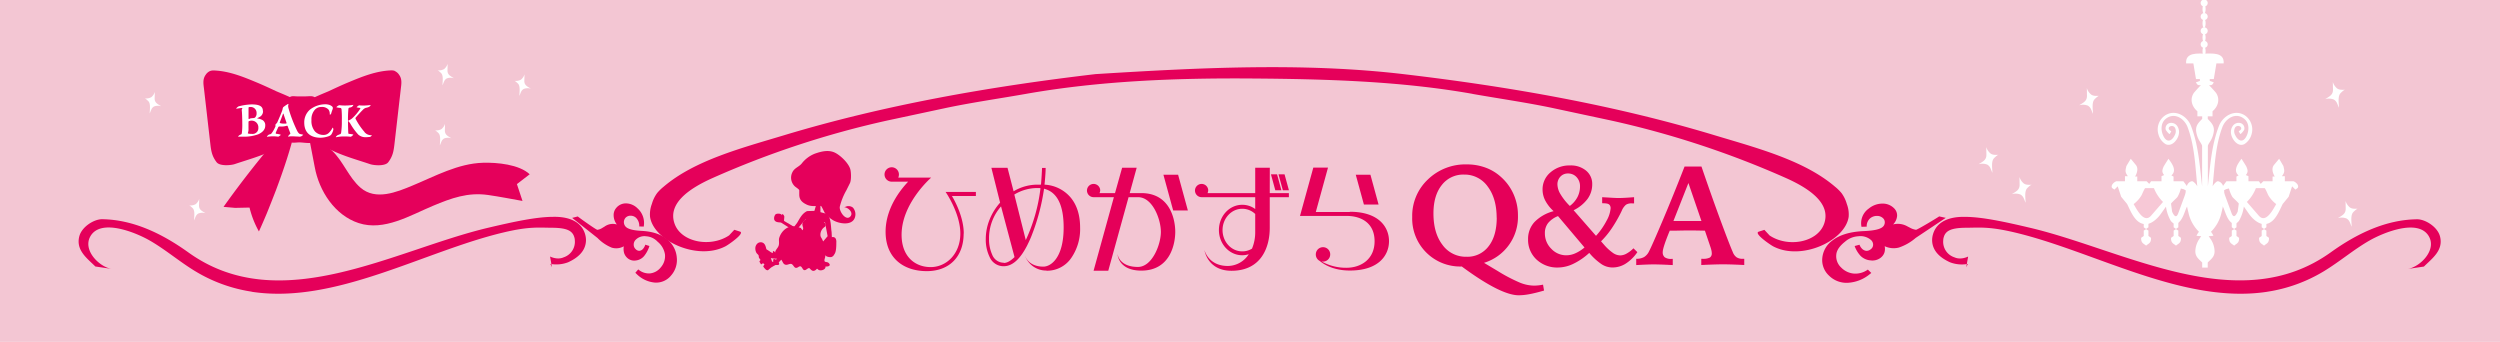 <svg id="Layer_1" data-name="Layer 1" xmlns="http://www.w3.org/2000/svg" xmlns:xlink="http://www.w3.org/1999/xlink" viewBox="0 0 958 131"><defs><style>.cls-1{fill:none;}.cls-2{fill:#f3c6d3;}.cls-3{clip-path:url(#clip-path);}.cls-4{fill:#e5005a;}.cls-5{fill:#e5005b;}.cls-6{fill:#fff;}.cls-7{fill:#f7c8d6;}.cls-8{fill:#e50059;}</style><clipPath id="clip-path"><rect class="cls-1" x="-1" width="960" height="2009"/></clipPath></defs><title>ひめかす゛らQ&amp;amp;A</title><rect class="cls-2" x="-1" width="959" height="2009"/><g class="cls-3"><path class="cls-4" d="M219.25,83.5l2.15-.56c.48.44,7.06,5.14,7.52,5.13a4.91,4.91,0,0,0,2-.8l.77-.46a5.4,5.4,0,0,1,4.69-.79,5.84,5.84,0,0,1-1.23-3.35,4.19,4.19,0,0,1,1-3A4.76,4.76,0,0,1,240,77.94a6.39,6.39,0,0,1,4.29,1.89,7.51,7.51,0,0,1,2.38,7l-1.7-.06a4.4,4.4,0,0,0-1.19-3.26,3.05,3.05,0,0,0-2.14-.85,2.54,2.54,0,0,0-2,.87,2.55,2.55,0,0,0,.21,3.43c.85.79,2.58,1.27,5.18,1.46l1.28.08c4.25.3,7.5,1.5,9.78,3.59a9.9,9.9,0,0,1,3.26,6.64,8.94,8.94,0,0,1-2.16,6.8,7.39,7.39,0,0,1-6.2,2.76,11.31,11.31,0,0,1-7.12-3.37l-.41-.39,1.12-1.3a6.19,6.19,0,0,0,4.5,1.54,6.11,6.11,0,0,0,4.15-2.33,6.48,6.48,0,0,0,1.58-5A7.84,7.84,0,0,0,252,92.63a6.54,6.54,0,0,0-4.34-2.08A4.73,4.73,0,0,0,243.48,92a2.6,2.6,0,0,0-.64,1.8,2.24,2.24,0,0,0,.77,1.69,1.87,1.87,0,0,0,1.47.62,2.19,2.19,0,0,0,1.44-.89,4.24,4.24,0,0,0,.76-1.46l1.58.51a11.56,11.56,0,0,1-2,3.8,4.86,4.86,0,0,1-3.23,1.75,3.9,3.9,0,0,1-3.27-1,4.34,4.34,0,0,1-1.21-1.9,5.87,5.87,0,0,1-.11-2.54,5.86,5.86,0,0,1-4.61.52,16,16,0,0,1-5.46-3.7Z"/><path class="cls-4" d="M96.46,111.81c32,4.9,66-15.52,96.51-22.74,10-2.38,13.49-1.8,19.11-1.79,5.25.11,7.3,1.19,8,3.63a4,4,0,0,1,.19,1.17A6.24,6.24,0,0,1,216,98.6c-2.51,1.15-5.22-.32-5.22-.3l.73,4.12-.63-1.3a12.65,12.65,0,0,0,6.8-.61c3-1.36,6.79-3.85,6.87-8.44a8.25,8.25,0,0,0-.34-2.33c-1.46-5-6.47-6.75-12.12-6.65-6.42,0-14.87,1.79-25,4.18C150.93,95.82,107.37,122,72.2,96.74,62.18,89.56,51.11,84.16,39.11,84c-3.13,0-7.73,2.9-8.7,6.49-1.45,5.39,3,8.51,6.13,11.63l6.25.92c-4.61-.68-11.28-7.12-8.12-12.55,4.11-7,17.68-1.19,22.54,1.58,6.12,3.48,11.57,8.21,17.61,11.86a58.57,58.57,0,0,0,21.64,7.84"/><path class="cls-4" d="M868.78,111.81c-32.08,4.9-66.2-15.52-96.77-22.74-10.06-2.38-13.53-1.8-19.17-1.79-5.26.11-7.32,1.19-8,3.63a4,4,0,0,0-.19,1.17,6.24,6.24,0,0,0,4.3,6.53c2.52,1.15,5.24-.32,5.24-.3l-.73,4.12.63-1.3a12.72,12.72,0,0,1-6.82-.61c-3-1.36-6.8-3.85-6.88-8.44a8.25,8.25,0,0,1,.34-2.33c1.46-5,6.48-6.75,12.15-6.65,6.44,0,14.91,1.79,25,4.18,36.27,8.54,79.94,34.68,115.21,9.46,10-7.18,21.14-12.58,33.18-12.71,3.13,0,7.75,2.9,8.72,6.49,1.46,5.39-3,8.51-6.14,11.63l-6.27.92c4.62-.68,11.31-7.12,8.14-12.55-4.12-7-17.73-1.19-22.6,1.58-6.13,3.48-11.6,8.21-17.65,11.86a58.83,58.83,0,0,1-21.69,7.84"/><path class="cls-4" d="M734.11,91.16a19.3,19.3,0,0,1-6.45,3.7,8,8,0,0,1-5.45-.52,4.85,4.85,0,0,1-.13,2.54,4.3,4.3,0,0,1-1.42,1.9,5.18,5.18,0,0,1-3.86,1A6.08,6.08,0,0,1,713,98.08a10.9,10.9,0,0,1-2.3-3.8l1.86-.51a4.06,4.06,0,0,0,.89,1.46,2.74,2.74,0,0,0,1.7.89,2.45,2.45,0,0,0,1.73-.62,2.12,2.12,0,0,0,.9-1.69A2.43,2.43,0,0,0,717,92a6.16,6.16,0,0,0-4.91-1.46A8.36,8.36,0,0,0,707,92.63c-1.69,1.33-3.15,3-3.33,4.88a5.89,5.89,0,0,0,1.86,5,7.7,7.7,0,0,0,4.91,2.33,8.2,8.2,0,0,0,5.32-1.54l1.32,1.3-.49.39a14.5,14.5,0,0,1-8.41,3.37,9.49,9.49,0,0,1-7.32-2.76,8.08,8.08,0,0,1-2.55-6.79,9.34,9.34,0,0,1,3.85-6.64c2.69-2.1,6.52-3.3,11.53-3.59l1.54-.08c3.08-.19,5.11-.67,6.11-1.46a2.24,2.24,0,0,0,.9-1.67,2.1,2.1,0,0,0-.67-1.76,3.23,3.23,0,0,0-2.32-.87,4,4,0,0,0-2.53.85,4,4,0,0,0-1.4,3.26l-2,.06a6.86,6.86,0,0,1,2.81-7,8.26,8.26,0,0,1,5.07-1.89,6.12,6.12,0,0,1,4.55,1.73,3.85,3.85,0,0,1,1.22,3A5.27,5.27,0,0,1,725.44,86a7.39,7.39,0,0,1,5.55.79l.9.46a6.54,6.54,0,0,0,2.32.8c.55,0,8.32-4.69,8.88-5.13l2.53.56Z"/><path class="cls-4" d="M564.35,36c10.41,1.84,21.06,3.34,31.33,5.54l21.72,4.65a351.66,351.66,0,0,1,67.06,22.07c9.23,4.13,17.25,9.84,14.54,17.5-2.53,7.15-13.83,9.21-20.89,4.47l-2-2.15-2.18.7c-2,.65,4.41,5,5.55,5.62,10.86,5.69,27.66-2.18,28.93-11.33a11.16,11.16,0,0,0-.71-4.9,13.06,13.06,0,0,0-2-4.14,17.52,17.52,0,0,0-2.51-2.48c-11.84-10.13-29.89-14.82-46.17-19.73C618.75,40.26,578.53,33.19,537.74,28.4c-38.59-4.53-79-2.42-117.94,0-40.79,4.79-81,11.86-119.33,23.42-16.27,4.91-34.32,9.6-46.17,19.73A17.53,17.53,0,0,0,251.8,74a13.06,13.06,0,0,0-2,4.14,11.16,11.16,0,0,0-.71,4.9c1.27,9.14,18.06,17,28.93,11.33,1.14-.59,7.52-5,5.55-5.62l-2.18-.7-2,2.15c-7.06,4.74-18.36,2.68-20.89-4.47-2.71-7.66,5.31-13.37,14.54-17.5a351.66,351.66,0,0,1,67.06-22.07l21.72-4.65c10.28-2.2,20.93-3.7,31.33-5.54,28.33-5,57.69-6.11,86.72-5.89,28.26.21,56.84,1,84.43,5.89"/></g><g class="cls-3"><path class="cls-5" d="M326.89,79.61a3.93,3.93,0,0,1,.68,3.83c-1.2,3.32-6.51,2.2-8.63.77a12.86,12.86,0,0,1-2.75-2.42c-.28-.35-1.36-2.87-1.6-2.87-1.79,0-3.73.3-5.39-.48s-2.92-1.76-2.92-3.88V72.91c0-.33-1.4-1.22-1.64-1.45a4.56,4.56,0,0,1-1-5.44c.79-1.67,2.39-2,3.52-3.29a11.82,11.82,0,0,1,5.1-3.85c2.63-.92,5.51-1.63,8.08-.17,1.93,1.09,4.59,3.61,5.42,5.89.42,1.15.51,4.44-.07,5.59l-1.38,2.77a24,24,0,0,0-2.49,6.21c-.37,1.77,2.36,5.71,4.06,3.76,1.35-1.55-1.14-3.67-2.54-3.49.54-.07,1-.43,1.59-.45a2.78,2.78,0,0,1,1.79.47l.18.15"/><path class="cls-5" d="M309.82,82.2a4.53,4.53,0,0,0,1,.79"/><path class="cls-5" d="M312,82.88c1.94.79,5.66,2.87,4,4.09a3.6,3.6,0,0,0-1.62,2.9c0,1,.36,1.13.72,1.92l.49,1.06.81-.82L317.93,91c.82-.17,1.95-.46,2.4.64a3,3,0,0,1,.15,1.25c0,1.1,0,3.35-.6,4.31-.38.63-.55,1-1.22,1.27-.51.17-2.26,0-2.4-.81a3.66,3.66,0,0,1-.24,1.51c-.43,1.7.75.93,1.47,1.56,1.24,1.09-.26,1.56-1.14,1.36a1.24,1.24,0,0,1-.75,1.22,2.31,2.31,0,0,1-1.79.18c-.09,0-.69-.56-.73-.52-.47.47-.78.83-1.47.82s-1.34-1.07-1.53-1.06c-.47,0-.84.42-1.26.65-1.33.73-1.26-1.45-2.3-1.33a2,2,0,0,0-.69.35c-1.5.84-1.54-.72-2.45-1.2-.58-.31-1.6.39-2.27.26-1.23-.22-1.12-1.52-2-2.2-.52-.43-1.07.12-1.64-.51a2.69,2.69,0,0,1-.46-1.72c0-1.29,1-1.79,1.36-2.88s-.07-2.09.25-3.06a6.87,6.87,0,0,1,2.05-3.12c1.95-1.62,4-1.39,6.21-.6l.6.88a1.16,1.16,0,0,0,.24-1.14,5.13,5.13,0,0,1-.26-1.2A2.58,2.58,0,0,1,308.82,84,1,1,0,1,1,310,82.49l2,.39c-.29-.12-.53-.2-.72-.26l-.22-.05a2.94,2.94,0,0,1-.69-.16"/><path class="cls-5" d="M297.95,97l-.79-.12c-.2-.23-.77-1.06-1-.43a3.13,3.13,0,0,0,0,.55,4.9,4.9,0,0,1-1.35-.77l-1.12-.71c-.28-1-.45-2.2-1.59-2.59a1.91,1.91,0,0,0-1.76.3,2.48,2.48,0,0,0-.89,1.69,3.57,3.57,0,0,0,.43,2c.14.25.8.76.83,1l.11.82.62.88-.39.47c-.14.16.5,1.07.62,1.24l.73-.47.56.47-.23.29-.23.41c-.1.19.82,1.17,1,1.3s.38.23.77.23l1.24-1.06,1-.59.67-.35.73,0c.69,0,.84-.41.5-1L299.86,99a6.36,6.36,0,0,0-1-.8c-.07,0-.66-.26-.66-.32l-.79,1.65c-.25-.1-.78-.42-1-.17s-.08.69-.08.94h-.45l-.51-1.47c.06.19,1.54.26,1.8.3l1.29-.24Z"/><path class="cls-5" d="M308.69,84l-2.39,2.87-1.17,1.26-1.08-.9,1.38-1.79c1-1.64,1.69-3.2,3.29-4.24a3.16,3.16,0,0,1,.48-.27c.26-.11,2.87-.06,2.89-.15l.83-2.82h1.47V81.3l1.8.48c2.41.64,2.12,5.09,2.48,7.13l.1,2.06-4.34,5.23-1.09-.8,1.5-2.2,2.3-2.69-1-5.3"/><path class="cls-5" d="M305.62,89.29l-6.32-4c-.94-.15-2.15,0-2.61-1.12a2.34,2.34,0,0,1,.38-1.88c.33-.63,2.58-.57,2.47.27.13-1,.83-.23,1,.34.06.26-.18,1.7-.07,1.77l4.89,2.9"/></g><g class="cls-3"><path class="cls-6" d="M201,28.5a4.32,4.32,0,0,1-1.34,2,4,4,0,0,1-2.6.46c.33,0,1.39,1,1.6,1.28.77,1.08.37,3.25.37,4.5.23-.47.38-1,.61-1.46a2.47,2.47,0,0,1,1-1.17,4.19,4.19,0,0,1,2.8-.12c-1.26-.8-2.55-1.28-2.52-3Z"/><path class="cls-6" d="M170.53,47.46a4.32,4.32,0,0,1-1.34,2,4,4,0,0,1-2.6.46c.33,0,1.39,1,1.6,1.28.77,1.08.37,3.25.37,4.5.23-.47.38-1,.61-1.46a2.47,2.47,0,0,1,1-1.17A4.19,4.19,0,0,1,173,53c-1.26-.8-2.55-1.28-2.52-3Z"/><path class="cls-6" d="M171.53,24.46a4.32,4.32,0,0,1-1.34,2,4,4,0,0,1-2.6.46c.33,0,1.39,1,1.6,1.28.77,1.08.37,3.25.37,4.5.23-.47.38-1,.61-1.46a2.47,2.47,0,0,1,1-1.17A4.19,4.19,0,0,1,174,30c-1.26-.8-2.55-1.28-2.52-3Z"/><path class="cls-6" d="M76.34,76.22a4.32,4.32,0,0,1-1.34,2,4,4,0,0,1-2.6.46c.33,0,1.39,1,1.6,1.28.77,1.08.37,3.25.37,4.5.23-.47.38-1,.61-1.46a2.47,2.47,0,0,1,1-1.17,4.19,4.19,0,0,1,2.8-.12c-1.26-.8-2.55-1.28-2.52-3Z"/><path class="cls-6" d="M59.34,35.22a4.32,4.32,0,0,1-1.34,2,4,4,0,0,1-2.6.46c.33,0,1.39,1,1.6,1.28.77,1.08.37,3.25.37,4.5.23-.47.38-1,.61-1.46a2.47,2.47,0,0,1,1-1.17,4.19,4.19,0,0,1,2.8-.12c-1.26-.8-2.55-1.28-2.52-3Z"/><path class="cls-6" d="M843.29,1.15A1.35,1.35,0,1,0,844.64-.2a1.36,1.36,0,0,0-1.35,1.35"/><path class="cls-6" d="M843.29,6.36A1.35,1.35,0,1,0,844.64,5a1.36,1.36,0,0,0-1.35,1.35"/><path class="cls-6" d="M844,3.48c0,1,.27,1.77.6,1.77s.6-.79.6-1.77-.27-1.77-.6-1.77-.6.79-.6,1.77"/><path class="cls-6" d="M843.29,11.82a1.35,1.35,0,1,0,1.35-1.35,1.36,1.36,0,0,0-1.35,1.35"/><path class="cls-6" d="M844,8.93c0,1,.27,1.77.6,1.77s.6-.79.6-1.77-.27-1.77-.6-1.77S844,8,844,8.93"/><path class="cls-6" d="M843.29,17a1.35,1.35,0,1,0,1.35-1.35A1.36,1.36,0,0,0,843.29,17"/><path class="cls-6" d="M844,19.6c0,1,.27,1.77.6,1.77s.6-.79.6-1.77-.27-1.77-.6-1.77-.6.79-.6,1.77"/><path class="cls-6" d="M844,14.39c0,1,.27,1.77.6,1.77s.6-.79.6-1.77-.27-1.77-.6-1.77-.6.79-.6,1.77"/><path class="cls-6" d="M846,44.58h1.84V42.63c2.15-1.77,3-4.69,1.3-7.1a55.22,55.22,0,0,0-3.9-4.15h-.6a55.22,55.22,0,0,0-3.9,4.15c-1.71,2.41-.85,5.33,1.3,7.1v1.95h1.84"/><path class="cls-6" d="M843.88,87.1v2.36c0,.72-1.28,2.24-1.63,3a8.72,8.72,0,0,0-1,3.94c.06,2,1.29,2.86,2.63,4.19v1.95H846v-1.95c1.34-1.33,2.58-2.17,2.63-4.19a8.69,8.69,0,0,0-1-3.94c-.35-.75-1.63-2.27-1.63-3V87.1Z"/><path class="cls-6" d="M873.37,60.84,875,63.62c.44,1.89.56,2.35-.56,3.89h1.11v1.95h3.33a3.43,3.43,0,0,1,1.59,1.33c.46,1.09,0,1.31-.89,1.86l-1.25-1.25-1.32,4-2.29,2.78c-1.48,3-3.33,8.13-7.57,7.67-2.08-.22-4.2-2.26-5.36-3.92l-1.95-2.78a14.84,14.84,0,0,1-1.56,4.92,3.15,3.15,0,0,1-1.4,1.51,2.13,2.13,0,0,1-2.18-.6c-1.28-1.27-1.91-3.44-2.57-5.09-.18-.46-2-4-1.74-4.35l1.67-2.22,3.06,8.33c.82,2.24,1.73.82,2.36-.55l.42-3.06c0-.28-2.16-2.15-2.47-2.6a12.37,12.37,0,0,1-1.29-3.23l-1.11.28-2.64,1.39V72.24l1.34-.83,1.44-1.95H857V67.65l.83-.42c-2.27-1.94-.16-4.63,1.11-6.39,0,0,1.76,2.72,1.91,3.1.57,1.41.64,2-.24,3.15l1,.42v1.95h4l.7,1,1-1h3.54V67.65h.83c-.71-1.21-1.37-3.11-.28-4.45Z"/><path class="cls-7" d="M861,77.38l4.58,5.28c2.78,3.2,5.63-2.74,6.67-4.45a11.78,11.78,0,0,1-3.06-3.43c-.14-.26-1.14-2.68-1.39-2.68h-3.34A15.07,15.07,0,0,1,861,77.38"/><path class="cls-6" d="M867.4,94.19c1.45-1,2.14-1.2,2.08-3.06l-1-.7V88.35l-1-.56,1-.69V85h-1.8V87.1l1,.69-1,.56v2.08l-1,.7c-.05,1.85.63,2.09,2.08,3.06"/><path class="cls-6" d="M855.94,94.19c1.45-1,2.14-1.2,2.08-3.06l-1-.7V88.35l-1-.56,1-.69V85h-1.8V87.1l1,.69-1,.56v2.08l-1,.7c-.05,1.85.63,2.09,2.08,3.06"/><path class="cls-6" d="M833.66,94.19c1.45-1,2.14-1.2,2.08-3.06l-1-.7V88.35l-1-.56,1-.69V85h-1.8V87.1l1,.69-1,.56v2.08l-1,.7c-.05,1.85.63,2.09,2.08,3.06"/><path class="cls-6" d="M822.2,94.19c1.45-1,2.14-1.2,2.08-3.06l-1-.7V88.35l-1-.56,1-.69V85h-1.8V87.1l1,.69-1,.56v2.08l-1,.7c-.05,1.85.63,2.09,2.08,3.06"/><path class="cls-6" d="M843.88,41.8v3.75c-1.37,1.44-2.51,2.5-2.33,4.66a9.94,9.94,0,0,0,1,3.28c.29.62,1.3,1.89,1.3,2.49V71.4c-.92-7.88-1.37-15.68-4.26-23.14-1.53-4-6.35-6.65-10.2-3.83a6.52,6.52,0,0,0-2.23,7.22,6.3,6.3,0,0,0,2.69,3.58c2.5,1.21,4.82-1.85,5.11-4a4.08,4.08,0,0,0-.73-3.06,2.76,2.76,0,0,0-2.88-1,2.07,2.07,0,0,0-1.43,2.55c.07.21,1.35,1.95,1.57,1.57l.55-1c-2.5-1.25.41-3,1.43-1.31a3.07,3.07,0,0,1-.12,2.84c-1.05,2.18-2.86,3-4.19.59-1.16-2.1-1.26-5,.51-6.65,3.31-3,7.34-.47,8.63,3C841,56,841.24,63.75,842,71.4a5.07,5.07,0,0,0-1.74-1.91c-.79-.19-1.65.55-2,1.17a6.93,6.93,0,0,0-.68,3.6,30.33,30.33,0,0,0,1,7.09,14.69,14.69,0,0,0,4.06,7.47,6.71,6.71,0,0,0-.94,1.52,12.67,12.67,0,0,0,2.94.1h.6a12.67,12.67,0,0,0,2.94-.1,6.68,6.68,0,0,0-.94-1.52,14.69,14.69,0,0,0,4.06-7.47,30.28,30.28,0,0,0,1-7.09,6.92,6.92,0,0,0-.68-3.6c-.39-.61-1.25-1.35-2-1.17a5.08,5.08,0,0,0-1.74,1.91c.8-7.65,1-15.4,3.72-22.65,1.29-3.47,5.32-6,8.63-3,1.77,1.62,1.67,4.55.51,6.65-1.33,2.41-3.14,1.58-4.19-.59a3.07,3.07,0,0,1-.12-2.84c1-1.72,3.93.06,1.43,1.31l.55,1c.22.38,1.51-1.35,1.57-1.57a2.07,2.07,0,0,0-1.43-2.55,2.76,2.76,0,0,0-2.88,1,4.07,4.07,0,0,0-.73,3.06c.29,2.18,2.61,5.25,5.11,4a6.31,6.31,0,0,0,2.69-3.58,6.52,6.52,0,0,0-2.23-7.22c-3.85-2.82-8.67-.12-10.2,3.83-2.89,7.46-3.34,15.26-4.26,23.14V56c0-.6,1-1.87,1.3-2.49a9.91,9.91,0,0,0,1-3.28c.18-2.15-1-3.21-2.33-4.66V41.8Z"/><path class="cls-6" d="M816.51,60.84l-1.67,2.78c-.44,1.89-.56,2.35.56,3.89h-1.11v1.95h-3.33a3.43,3.43,0,0,0-1.59,1.33c-.46,1.09,0,1.31.89,1.86l1.25-1.25,1.32,4,2.29,2.78c1.48,3,3.33,8.13,7.57,7.67,2.08-.22,4.2-2.26,5.36-3.92L830,79.18a14.84,14.84,0,0,0,1.56,4.92,3.15,3.15,0,0,0,1.4,1.51,2.13,2.13,0,0,0,2.18-.6c1.28-1.27,1.91-3.44,2.57-5.09.18-.46,2-4,1.74-4.35l-1.67-2.22-3.06,8.33c-.82,2.24-1.73.82-2.36-.55l-.42-3.06c0-.28,2.16-2.15,2.47-2.6a12.37,12.37,0,0,0,1.29-3.23l1.11.28,2.64,1.39V72.24l-1.34-.83-1.44-1.95H832.9V67.65l-.83-.42c2.27-1.94.16-4.63-1.11-6.39,0,0-1.76,2.72-1.91,3.1-.57,1.41-.64,2,.24,3.15l-1,.42v1.95h-4l-.7,1-1-1H819V67.65h-.83c.71-1.21,1.37-3.11.28-4.45Z"/><path class="cls-7" d="M828.87,77.38l-4.59,5.28c-2.78,3.2-5.63-2.74-6.67-4.45a11.78,11.78,0,0,0,3.06-3.43c.14-.26,1.14-2.68,1.39-2.68h3.34a15.07,15.07,0,0,0,3.47,5.28"/><path class="cls-6" d="M844.64,20.54c2.94,0,7.79-.64,7.47,3.75h-2.78l-1,6h-1.55V31l1.55.56c-.64,1.25-1,1.11-2.38,1.11h-2.11c-1.35,0-1.74.14-2.38-1.11L843,31v-.7H841.5l-1-6h-2.78c-.32-4.39,4.52-3.75,7.47-3.75"/><path class="cls-6" d="M761.14,56.35a5.14,5.14,0,0,0,1.6,2.44c.9.69,2,.54,3.09.54-.4,0-1.65,1.17-1.91,1.53-.92,1.29-.44,3.87-.44,5.35-.28-.56-.46-1.17-.73-1.73a2.94,2.94,0,0,0-1.22-1.39,5,5,0,0,0-3.34-.14c1.5-1,3-1.52,3-3.61Z"/><path class="cls-6" d="M773.87,67.82a5.14,5.14,0,0,0,1.6,2.44c.9.69,2,.54,3.09.54-.4,0-1.65,1.17-1.91,1.53-.92,1.29-.44,3.87-.44,5.35-.28-.56-.46-1.17-.73-1.73a2.94,2.94,0,0,0-1.22-1.39,5,5,0,0,0-3.34-.14c1.5-1,3-1.52,3-3.61Z"/><path class="cls-6" d="M799.68,33.75a5.14,5.14,0,0,0,1.6,2.44c.9.69,2,.54,3.09.54-.4,0-1.65,1.17-1.91,1.53-.92,1.29-.44,3.87-.44,5.35-.28-.56-.46-1.17-.73-1.73a2.94,2.94,0,0,0-1.22-1.39,5,5,0,0,0-3.34-.14c1.5-1,3-1.52,3-3.61Z"/><path class="cls-6" d="M893.94,31.41a5.14,5.14,0,0,0,1.6,2.44c.9.69,2,.54,3.09.54-.4,0-1.65,1.17-1.91,1.53-.92,1.29-.44,3.87-.44,5.35-.28-.56-.46-1.17-.73-1.73a2.94,2.94,0,0,0-1.22-1.39A5,5,0,0,0,891,38c1.5-1,3-1.52,3-3.61Z"/><path class="cls-6" d="M898.82,77a5.14,5.14,0,0,0,1.6,2.44c.9.69,2,.54,3.09.54-.4,0-1.65,1.17-1.91,1.53-.92,1.29-.44,3.87-.44,5.35-.28-.56-.46-1.17-.73-1.73a2.94,2.94,0,0,0-1.22-1.39,5,5,0,0,0-3.34-.14c1.5-1,3-1.52,3-3.61Z"/></g><g class="cls-3"><path class="cls-5" d="M80.5,27.21a3.94,3.94,0,0,0-1.7,1.48c-1.21,1.68-.84,3.53-.62,5.43L79,41.25q.8,7,1.61,14c.32,2.77.66,4.64,2.4,6.92,1.18,1.55,5.45,1.23,7,.69,4.94-1.66,9.88-3,14.59-5.28,1.86-.9,3.73-1.77,5.6-2.65a16.88,16.88,0,0,0,2.94-1.39L113,38.39c0-.57-6.42-3.08-7.23-3.47-2.55-1.2-5.11-2.38-7.71-3.46C92.88,29.3,87.57,27.19,81.93,27a3.49,3.49,0,0,0-1.43.22"/><path class="cls-5" d="M109.51,49.06l2.31,5.56c-1.7,6.13-3.79,12.14-6,18.07-1.15,3-2.34,6-3.55,9-1,2.38-2,4.69-3.05,7a35.56,35.56,0,0,1-3.6-9.15l-5.52.12-4.45-.39a378.83,378.83,0,0,1,23.91-30.18"/><path class="cls-5" d="M151.26,27.21a3.94,3.94,0,0,1,1.7,1.48c1.21,1.68.84,3.53.62,5.43l-.82,7.15q-.8,7-1.61,14c-.32,2.77-.66,4.64-2.39,6.92-1.18,1.55-5.45,1.23-7,.69-4.94-1.66-9.88-3-14.59-5.28-1.86-.9-3.74-1.77-5.6-2.65a16.88,16.88,0,0,1-2.94-1.39l.2-15.19c0-.57,6.42-3.08,7.23-3.47,2.55-1.2,5.11-2.38,7.71-3.46,5.17-2.16,10.48-4.27,16.11-4.47a3.49,3.49,0,0,1,1.44.22"/><path class="cls-8" d="M568.68,100.72,574,103.9a61.6,61.6,0,0,0,8.29,4.35,14.94,14.94,0,0,0,5.42,1.2,16.93,16.93,0,0,0,1.75-.09q.88-.09,1.83-.28l.39,2.26q-3.26.95-5.58,1.38a22.72,22.72,0,0,1-4.13.43q-6.71,0-21.1-10.5l-.71-.53a18.38,18.38,0,0,1-19-19,19.11,19.11,0,0,1,6-14.34A20.66,20.66,0,0,1,562.11,63a20.45,20.45,0,0,1,7.12,1.22,17.84,17.84,0,0,1,5.91,3.56A19.18,19.18,0,0,1,580,74.43a19.76,19.76,0,0,1,1.68,8.09,18.42,18.42,0,0,1-13,18.2m4.84-17.28q0-7.42-3.46-12a10.84,10.84,0,0,0-9-4.54,10.37,10.37,0,0,0-8.56,4q-3.2,4-3.2,10.89,0,7.55,3.48,12.07a11,11,0,0,0,9.2,4.53,10.14,10.14,0,0,0,8.44-4q3.13-4,3.13-11"/><path class="cls-8" d="M609,96.91a25,25,0,0,1-6.08,4.17,13.75,13.75,0,0,1-5.84,1.43,11.56,11.56,0,0,1-8.29-3.06,10.24,10.24,0,0,1-3.23-7.77,9.47,9.47,0,0,1,2.46-6.6,15.69,15.69,0,0,1,7.33-4.16,14.83,14.83,0,0,1-3.17-4,9.12,9.12,0,0,1-1.07-4.26,8.44,8.44,0,0,1,3-6.58,11,11,0,0,1,7.56-2.68,9.07,9.07,0,0,1,6.13,2,6.54,6.54,0,0,1,2.34,5.19,9.44,9.44,0,0,1-1.79,5.63,14.73,14.73,0,0,1-5.34,4.34l8.58,9.81a26.86,26.86,0,0,0,4.05-5.8,11.52,11.52,0,0,0,1.55-4.75,2.07,2.07,0,0,0-.21-1,1.43,1.43,0,0,0-.61-.62,3,3,0,0,0-.92-.24,12,12,0,0,0-1.5-.08V75.57l1.89.1q3.21.21,4.31.21t2.54-.08q1.54-.08,3.49-.24v2.37h-.87a4.06,4.06,0,0,0-2.2.5,5.91,5.91,0,0,0-1.67,2.37,52.77,52.77,0,0,1-3.8,6.67,32.59,32.59,0,0,1-4.12,5l1.13,1.29A18.76,18.76,0,0,0,618.2,97a5,5,0,0,0,2.72.87,5.08,5.08,0,0,0,2.42-.72,11.35,11.35,0,0,0,2.6-2l1.5,1.47A15.6,15.6,0,0,1,623,101a9.45,9.45,0,0,1-5.1,1.5,7.74,7.74,0,0,1-4.1-1.21A23,23,0,0,1,609,96.91m-1.84-2.1-10.13-12a9.18,9.18,0,0,0-3.83,2.7A6.16,6.16,0,0,0,592,89.41a8.19,8.19,0,0,0,2.45,5.91,7.78,7.78,0,0,0,5.76,2.51,8.63,8.63,0,0,0,3.45-.76,14.65,14.65,0,0,0,3.55-2.26m-5.66-15.89a10,10,0,0,0,2.91-3.35,8.8,8.8,0,0,0,1-4.14,5,5,0,0,0-1.3-3.54,4.33,4.33,0,0,0-3.33-1.41,3.82,3.82,0,0,0-2.88,1.2,4.25,4.25,0,0,0-1.14,3.06A7.65,7.65,0,0,0,598,74.45a22.49,22.49,0,0,0,3.55,4.46"/><path class="cls-8" d="M645.54,63.81H652q3.79,11.1,7.22,20.4T664,96.59a4.27,4.27,0,0,0,1.46,2,4.16,4.16,0,0,0,2.36.59h.58v2.37q-3.34-.16-5.13-.21t-3-.05q-1.16,0-3,.05t-5.34.21V99.17h.47a5.73,5.73,0,0,0,2.81-.47,1.85,1.85,0,0,0,.74-1.68,4.91,4.91,0,0,0-.09-.87,12,12,0,0,0-.38-1.39l-2.16-6.37-3.95-.07-3.05,0q-1.13,0-4.55.08l-1.92,0-.11.26q-2.58,6.29-2.58,7.94a2.35,2.35,0,0,0,.78,2,4.22,4.22,0,0,0,2.57.61H641v2.37q-3-.16-4.66-.21t-2.74-.05q-.89,0-2.35.05t-4.25.21V99.17a6,6,0,0,0,3-.66,5.14,5.14,0,0,0,1.92-2.21Q633,94.25,637,84.83t8.52-21M647,70.13l-5.74,14.55,2.12,0h6.35l2.26,0Z"/><path class="cls-8" d="M401,103.74a11.23,11.23,0,0,0,9.64-5.09,19.42,19.42,0,0,0,3.26-11.41q0-7.11-3.57-11.48a14,14,0,0,0-10.07-5c.29-2.89.43-5,.43-6.41h-1.38c-.07,1.76-.19,3.9-.4,6.41a1.42,1.42,0,0,0-.38,0H398a17.81,17.81,0,0,0-9.59,2.54l-2.33-9h-6.18l3.34,13.36A22,22,0,0,0,379.27,84a19.88,19.88,0,0,0-1.52,7.49,15.18,15.18,0,0,0,1.48,7,5.8,5.8,0,0,0,5.39,3.53q5,0,9.13-8.24a2.8,2.8,0,0,1,.22-.46c.49-1,1-2.11,1.45-3.31a79.94,79.94,0,0,0,4.66-17.69q7.51,1.89,7.51,14.85c0,11.78-5,15-7.74,15-1,0-5.5,0-7.13-4.31a8.68,8.68,0,0,0,8.28,5.82m-16.28-3a4.78,4.78,0,0,1-4.52-3.11A14.32,14.32,0,0,1,379,91.59a18.48,18.48,0,0,1,4.6-12.5l5.17,19.42q-2.29,2.26-4.12,2.25M393.08,92l-4.39-17.45a16.91,16.91,0,0,1,8.9-2.49h.65a1.17,1.17,0,0,1,.47.09A65.19,65.19,0,0,1,393.08,92"/><polygon class="cls-8" points="455.19 80.65 451.45 66.96 445.82 66.96 449.56 80.65 455.19 80.65"/><path class="cls-8" d="M437.36,74H432.9l2.68-9.73H430L427.27,74h-5.93a3,3,0,0,0,.26-1.19,2.54,2.54,0,1,0-2.54,2.75h7.78l-7.78,28.18h5.63l7.78-28.18h3.63c5.62,0,8.75,8.52,8.75,13.32s-3.33,13.41-8.79,13.41c-7.33,0-7.84-5-7.84-5s.16,6.41,9.14,6.41c11.15,0,13-10.35,13-14.86S448.51,74,437.36,74"/><polygon class="cls-8" points="491.04 72.92 489.37 66.81 487.03 66.81 488.7 72.92 491.04 72.92"/><polygon class="cls-8" points="493.92 72.92 492.24 66.81 489.92 66.81 491.59 72.92 493.92 72.92"/><path class="cls-8" d="M486.59,64.27H481V74H462.73a2.93,2.93,0,0,0,.26-1.19,2.54,2.54,0,1,0-2.54,2.75H481v4.54A8.33,8.33,0,0,0,476,78.48c-4.92,0-8.91,4.33-8.91,9.68s4,9.65,8.91,9.65a8.35,8.35,0,0,0,2.53-.39,9.66,9.66,0,0,1-8,4.5c-7.59,0-9-6.16-9-6.16s1.07,8,10.37,8c11.53,0,14.67-9.16,14.67-16.42V75.56h7.33V74h-7.33ZM476,96.32c-4.16,0-7.52-3.66-7.52-8.16S471.89,80,476,80A7.14,7.14,0,0,1,481,82v6.9a16.25,16.25,0,0,1-1.23,6.37A6.92,6.92,0,0,1,476,96.32"/><path class="cls-8" d="M517.22,81.23h-13l4.67-17h-5.63l-5.1,18.51H516c5.62,0,10.74,2.71,10.74,9.7s-5.33,10.17-10.78,10.17a19.16,19.16,0,0,1-9.46-2.38l.25,0a2.76,2.76,0,1,0-2.53-2.74,2.77,2.77,0,0,0,1.48,2.49c1.67,1.4,5.35,3.69,11.57,3.69,11.14,0,15-5.93,15-11.26s-3.86-11.26-15-11.26"/><polygon class="cls-8" points="528.27 78.38 525.15 66.96 519.53 66.96 522.65 78.38 528.27 78.38"/><path class="cls-8" d="M369.27,89.49c0,8.76-5.39,14.41-14.15,14.41S339.36,99,339.36,88.82s7.28-17.69,8.64-19.21h-6.06a2.76,2.76,0,1,1,2.53-2.75,3,3,0,0,1-.26,1.2h12.61c-.66.6-11.33,10.14-11.33,21.91,0,8.36,5.16,12.38,11.15,12.38S368,97.31,368,89.49s-5.64-15.93-5.64-15.93h11.6v1.55h-9.19s4.54,7.16,4.54,14.37"/><path class="cls-5" d="M122.29,52.14a3.25,3.25,0,0,1-2.16,2.43c-1.37.53-3.95,0-5.4,0s-3.13.43-4.32-.43-1.09-2.72-1.05-4.12c.06-2,.1-4,.1-6a17.58,17.58,0,0,1,.25-4.08,5.18,5.18,0,0,1,1.08-2.5c.88-.86,1.92-.51,3-.51h3.35c1.44,0,2.84-.41,3.85.7a9,9,0,0,1,1.17,4.15c.12,2.25.19,4.5.23,6.76a15.11,15.11,0,0,1-.13,3.64"/><path class="cls-6" d="M100.8,42.62a2.46,2.46,0,0,1-1,2,7.8,7.8,0,0,1-1.1.61c-.17.08-.13.16,0,.18a5.49,5.49,0,0,1,1.94.63,2.27,2.27,0,0,1,1,2.14c0,1.65-1.33,2.67-2.63,3.26a15.72,15.72,0,0,1-5.53.94c-1.49,0-1.59,0-2.15,0-.11,0-.17,0,0-.2a2.29,2.29,0,0,1,1-.65c.22-.08.3-.28.34-.53a24.36,24.36,0,0,0,.17-3.64c0-1.59-.09-4.32-.19-5a1.16,1.16,0,0,1,.15-.73c.15-.22.13-.24-.15-.24s-1.31.14-2,.26c-.11,0-.19,0-.09-.14a2.66,2.66,0,0,1,.88-.75,21.47,21.47,0,0,1,5-.75c3.47,0,4.31,1,4.31,2.63m-5.1,3.7c-.37.1-.39.18-.43.41,0,.81,0,1.61,0,2.44a4.11,4.11,0,0,1-.19,1.63c-.13.28,0,.33.21.39a7.55,7.55,0,0,0,1.33.1A2.2,2.2,0,0,0,99,49a2.57,2.57,0,0,0-2.73-2.77,1.94,1.94,0,0,0-.52.08M95.5,41c-.26.1-.26.26-.26.47,0,.69,0,3,0,3.83,0,.28.08.39.28.28a1.85,1.85,0,0,1,.52-.22,9.82,9.82,0,0,1,1.14-.12,1,1,0,0,0,.62-.28,2.13,2.13,0,0,0,.52-1.61A2.25,2.25,0,0,0,95.89,41a.91.91,0,0,0-.39.06"/><path class="cls-6" d="M107.1,48.51a.43.43,0,0,0-.49.26c-.3.63-.69,1.49-.9,2-.09.2-.09.45.15.49a9,9,0,0,1,1.57.31c.17.06.17.14.07.22-.5.43-.82.61-.93.59a13.24,13.24,0,0,0-2-.14,15.62,15.62,0,0,0-2.15.16c-.21,0-.15-.14,0-.29a3.34,3.34,0,0,1,.52-.47,3.94,3.94,0,0,1,.67-.22c.26-.1.36-.2.6-.53a12,12,0,0,0,1.33-2.44.38.38,0,0,0,0-.39c-.06-.16-.07-.2,0-.28s.37-.45.52-.63a.82.82,0,0,0,.24-.37c.71-1.57,1.36-3.14,1.55-3.64s.34-.9.43-1.26a2,2,0,0,1,.26-.81,14,14,0,0,1,1.79-1.22c.15-.06.32-.06.17.23a2.43,2.43,0,0,0,0,1.16c.13.57.36,1.24.52,1.81a55.56,55.56,0,0,0,2.86,7.11c.41.77.8,1.16,1.23,1.24.24,0,.52.12.91.18.22,0,.19.1,0,.23a1.66,1.66,0,0,1-1.57.53c-.56,0-1.81-.1-2.6-.1a4.63,4.63,0,0,0-1.25.12c-.24.08-.21-.1-.11-.24a1.85,1.85,0,0,1,.62-.69c.15-.12.19-.26.09-.49-.15-.45-.64-1.65-.92-2.48-.09-.26-.19-.33-.41-.26a6.87,6.87,0,0,1-2,.29,5.89,5.89,0,0,1-.88-.06m2.58-1.1c.26,0,.3-.1.22-.29-.43-1.28-.88-2.52-1.12-3.34,0-.14-.19-.22-.26,0-.34,1-.64,1.75-1.2,3.2-.07.18,0,.22.22.3a4.36,4.36,0,0,0,1.44.16c.21,0,.54,0,.69,0"/><path class="cls-6" d="M126.53,40.32c.43.2,1,.57,1,.94a1.41,1.41,0,0,1-.07.61,12.74,12.74,0,0,0-.52,1.53.87.87,0,0,1-.43.55c-.07,0-.13,0-.15-.18a2.73,2.73,0,0,0-.47-1.77,3.35,3.35,0,0,0-2.8-1,3.21,3.21,0,0,0-2.39,1,5.49,5.49,0,0,0-1.35,4,6.2,6.2,0,0,0,1.36,4.38A4.39,4.39,0,0,0,124,51.7a2.81,2.81,0,0,0,1.94-.71,6.71,6.71,0,0,0,1.42-1.91c.07-.16.11-.18.21-.1a1.11,1.11,0,0,1,.17.67,5.27,5.27,0,0,1-.8,1.91,2.12,2.12,0,0,1-.8.57,9.79,9.79,0,0,1-3.31.65c-3.08,0-6.24-1.3-6.24-5.82a6.47,6.47,0,0,1,2.11-4.89,9.63,9.63,0,0,1,5.6-2.1,5.23,5.23,0,0,1,2.26.35"/><path class="cls-6" d="M130.79,41.69a.36.36,0,0,0-.37-.33,11.19,11.19,0,0,1-1.35-.2c-.13,0-.21-.1-.06-.22a2.64,2.64,0,0,1,1-.63,14.85,14.85,0,0,0,2.07.12,18.5,18.5,0,0,0,3.23-.24c.09,0,.13,0,.06.14a2.27,2.27,0,0,1-.52.63,3.25,3.25,0,0,1-.92.28.54.54,0,0,0-.41.41,43.61,43.61,0,0,0-.17,4.68c0,2,.07,3.81.11,4.42,0,.45.09.53.3.55a11.39,11.39,0,0,1,1.51.22c.15,0,.13.1.06.18a2.67,2.67,0,0,1-.91.71,20,20,0,0,0-2.45-.12,14.36,14.36,0,0,0-3.14.29c-.15,0-.15-.06-.11-.14a2.88,2.88,0,0,1,.52-.55,7.47,7.47,0,0,1,1-.43.66.66,0,0,0,.47-.53,27.77,27.77,0,0,0,.28-4.58,38.8,38.8,0,0,0-.13-4.66m8.78,8.88a3.3,3.3,0,0,0,2.69,1.24c.13,0,.17,0,.11.12a1.31,1.31,0,0,1-.65.53,16.1,16.1,0,0,1-1.68.12,4.18,4.18,0,0,1-2.82-1,22.81,22.81,0,0,1-3.1-4.3,4.38,4.38,0,0,0-.63-.75c-.11-.12-.15-.33,0-.37a4.13,4.13,0,0,0,1.42-.84,18.71,18.71,0,0,0,3-3.54c.15-.29.15-.41-.06-.43-.39-.06-.9-.12-1.1-.18s-.19-.08-.06-.2a3.39,3.39,0,0,1,.86-.61,12.19,12.19,0,0,0,1.55.08,19.88,19.88,0,0,0,2.71-.18c.19,0,.15,0,.11.16a1.63,1.63,0,0,1-.65.57,4.85,4.85,0,0,1-1.12.33,2.58,2.58,0,0,0-1.2.81c-.58.53-2.07,2.18-2.69,2.91a.52.52,0,0,0,0,.63,25.26,25.26,0,0,0,3.36,4.91"/><path class="cls-5" d="M200.22,77c-4.36-.78-8.72-1.63-13.11-2.27-7.83-1.14-14.18,1.21-21.15,4.12-8.78,3.66-18.78,9.83-28.54,6.63-9.15-3-15.15-12.3-16.82-21.49-.63-3.48-1.35-6.94-2-10.4l4.18,0,4.37,4.07c4.41,4.11,6.41,10.28,11,14.26,5.8,5,13.77,1.75,20-.85,8.65-3.59,17.38-8.42,26.93-8.7,5.33-.16,13.85.61,17.9,4.41l-4.9,3.77Z"/></g></svg>